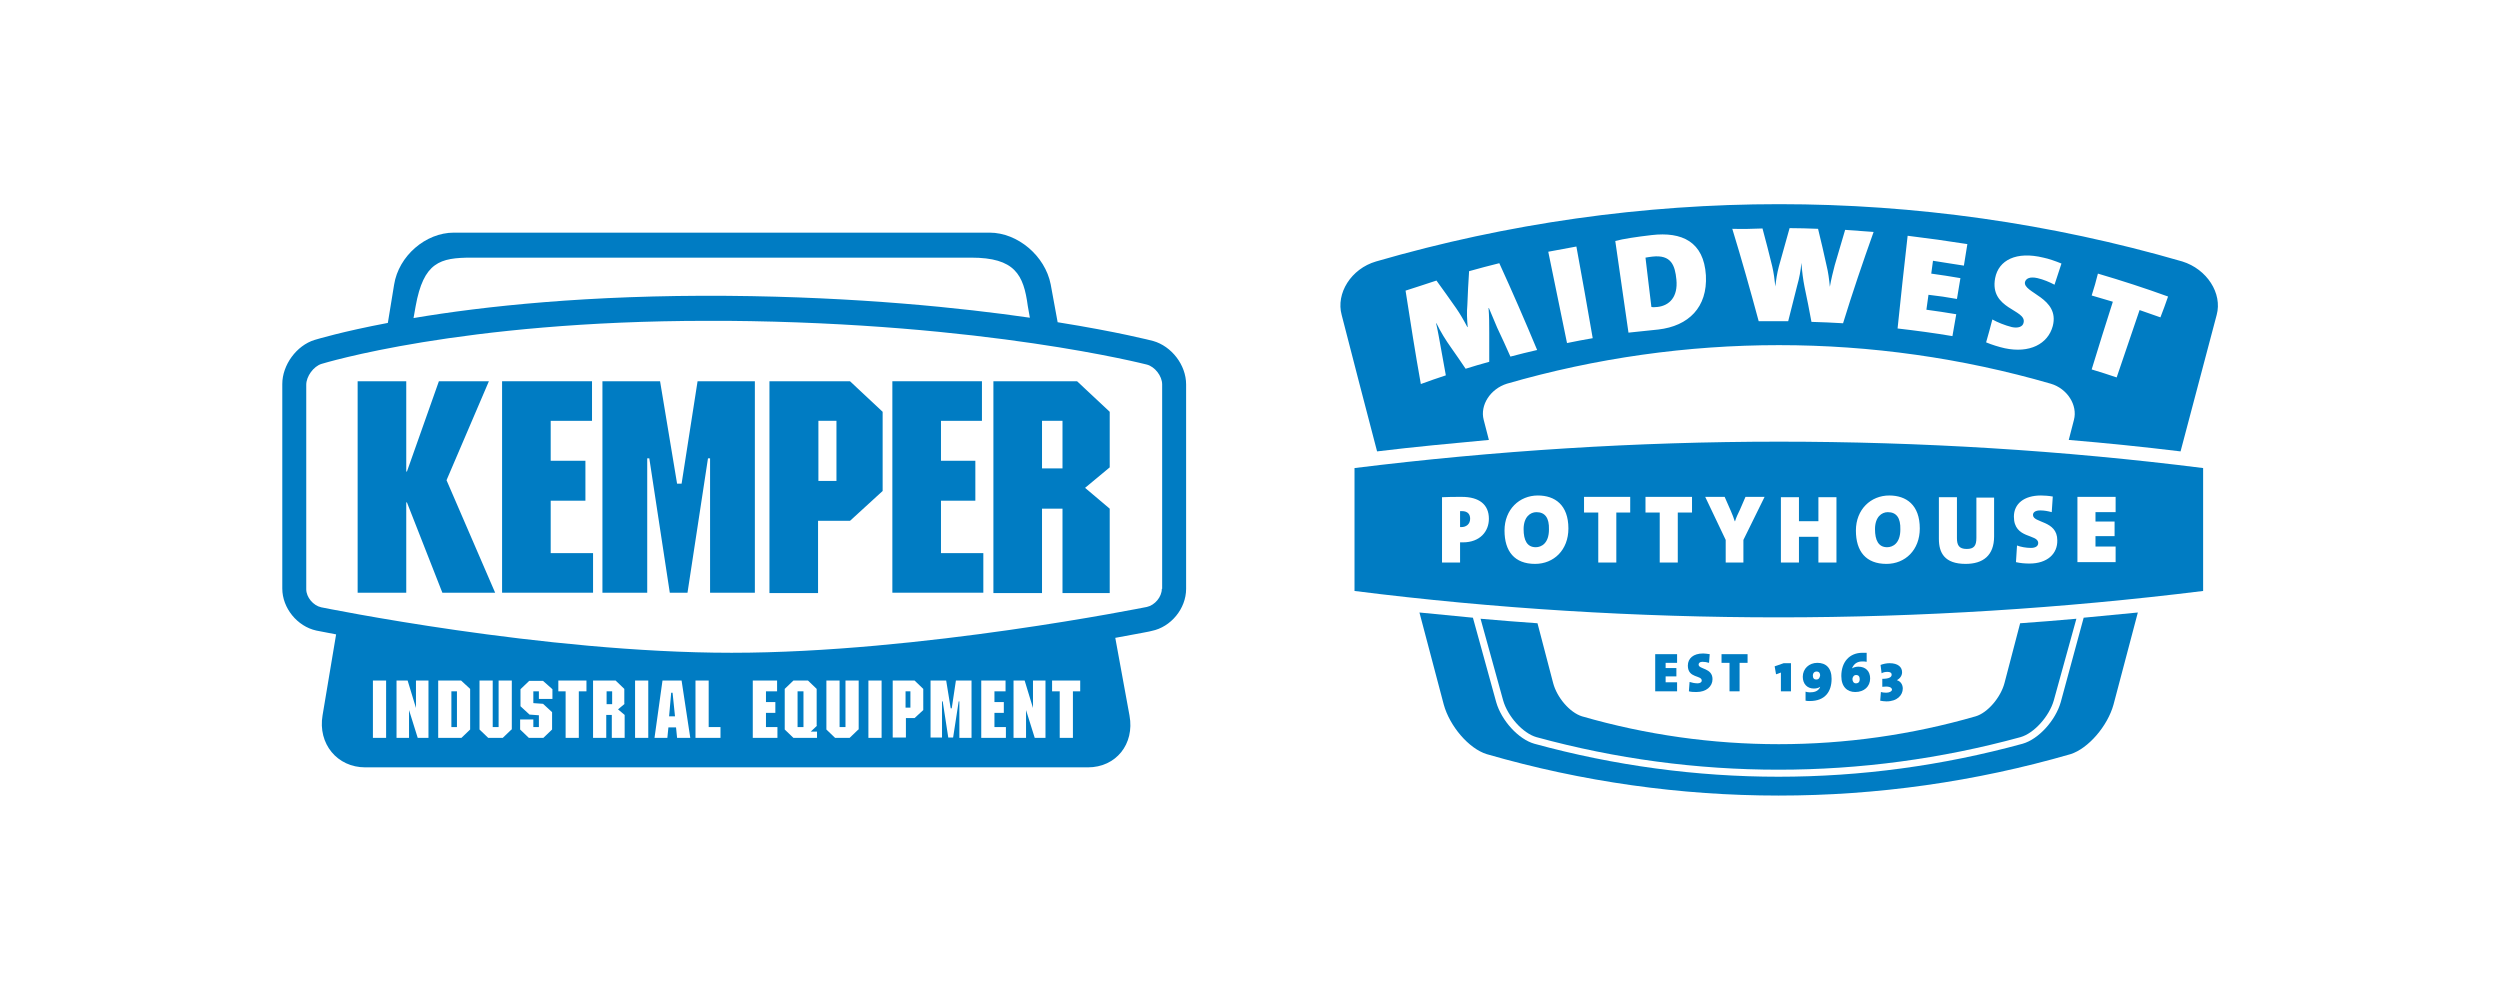 <?xml version="1.0" encoding="utf-8"?>
<!-- Generator: Adobe Illustrator 22.0.1, SVG Export Plug-In . SVG Version: 6.00 Build 0)  -->
<!DOCTYPE svg PUBLIC "-//W3C//DTD SVG 1.1//EN" "http://www.w3.org/Graphics/SVG/1.1/DTD/svg11.dtd">
<svg version="1.1" id="Layer_1" xmlns="http://www.w3.org/2000/svg" xmlns:xlink="http://www.w3.org/1999/xlink" x="0px" y="0px"
	 viewBox="0 0 720 288" style="enable-background:new 0 0 720 288;" xml:space="preserve">
<style type="text/css">
	.st0{fill:#007CC3;}
</style>
<g>
	<polygon class="st0" points="140.8,109.8 126.4,109.8 117.2,135.8 117,135.8 117,109.8 103,109.8 103,170.7 117,170.7 117,144.7 
		117.2,144.7 127.4,170.7 142.6,170.7 128.6,138.3 	"/>
	<polygon class="st0" points="158.6,144.2 168.6,144.2 168.6,132.7 158.6,132.7 158.6,121.2 170.5,121.2 170.5,109.8 144.6,109.8 
		144.6,170.7 170.8,170.7 170.8,159.3 158.6,159.3 	"/>
	<polygon class="st0" points="196.3,139.3 195,139.3 190.1,109.8 173.5,109.8 173.5,170.7 186.4,170.7 186.4,132 187,132 
		192.9,170.7 198,170.7 203.9,132 204.5,132 204.5,170.7 217.4,170.7 217.4,109.8 200.9,109.8 	"/>
	<path class="st0" d="M221.6,109.8v61h14V150h9.2l9.4-8.6v-22.8l-9.4-8.8H221.6z M240.9,138.5h-5.2v-17.3h5.2V138.5z"/>
	<polygon class="st0" points="271,144.2 280.9,144.2 280.9,132.7 271,132.7 271,121.2 282.8,121.2 282.8,109.8 257,109.8 257,170.7 
		283.2,170.7 283.2,159.3 271,159.3 	"/>
	<path class="st0" d="M286.1,109.8v61h14v-24.3h5.9v24.3h13.6v-24.3l-7.1-6l7.1-5.9v-16l-9.4-8.8H286.1z M306,134.9h-5.9v-13.7h5.9
		V134.9z"/>
	<path class="st0" d="M332.1,98.2c-0.4-0.1-10-2.6-27.5-5.4l-2-10.9C301,73.7,293.1,67,285,67H130.7c-8.1,0-15.9,6.7-17.2,15
		l-1.8,11c-13.2,2.5-20.4,4.7-21.1,4.9c-5.2,1.6-9.3,7.2-9.3,12.7v58.9c0,5.6,4.3,10.9,9.8,12.1c0.1,0,2.1,0.4,5.7,1.1L92.9,206
		c-1.4,8.2,4.2,15,12.3,15h208.1c8.1,0,13.5-6.7,12-14.9l-4.1-22.4c6.5-1.2,10.4-1.9,10.5-2c5.5-1.1,9.9-6.4,9.9-12.1v-58.9
		C341.6,105.1,337.4,99.7,332.1,98.2z M119.7,88.2c2.3-12.7,7-14,16.1-14h143.9c12.6,0,15.1,4.9,16.3,13.9l0.6,3.4
		c-19.4-2.8-49.5-6-87.1-6.3c-39.9-0.3-70.3,3-90.4,6.4L119.7,88.2z M111.2,212.5h-3.8V196h3.8V212.5z M123.4,212.5h-3.1l-2.5-8h0v8
		h-3.6V196h3.2l2.4,7.9h0V196h3.6V212.5z M135.4,210.1l-2.5,2.4h-6.7V196h6.6l2.6,2.4V210.1z M147.3,210.1l-2.5,2.4h-4.2l-2.5-2.4
		V196h3.8v13.4h1.7V196h3.8V210.1z M159,201.3h-3.8v-2.2h-1.6v3.4l2.8,0.2l2.6,2.4v5l-2.5,2.4h-4.2l-2.5-2.4v-2.9h3.8v2.2h1.6v-3.4
		l-2.7-0.2l-2.6-2.4v-4.9l2.5-2.4h4l2.7,2.4V201.3z M168.8,199.1h-2.1v13.4h-3.8v-13.4h-2.1V196h8.1V199.1z M179.9,202.7l-1.9,1.6
		l1.9,1.6v6.6h-3.7v-6.6h-1.6v6.6h-3.8V196h6.5l2.5,2.4V202.7z M186.7,212.5h-3.8V196h3.8V212.5z M195,212.5l-0.3-3h-2.2l-0.3,3
		h-3.7l2.3-16.5h5.5l2.5,16.5H195z M207.5,212.5h-7.2V196h3.8v13.4h3.4V212.5z M223.9,212.5h-7.1V196h7v3.1h-3.2v3.1h2.7v3.1h-2.7
		v4.1h3.3V212.5z M235.3,209l-1.8,1.7h1.8v1.8h-6.8l-2.5-2.4v-11.7l2.5-2.4h4.2l2.5,2.4V209z M247.2,210.1l-2.5,2.4h-4.2l-2.5-2.4
		V196h3.8v13.4h1.7V196h3.8V210.1z M253.9,212.5h-3.8V196h3.8V212.5z M265.9,204.5l-2.5,2.3h-2.5v5.6h-3.8V196h6.3l2.5,2.4V204.5z
		 M279.8,212.5h-3.5V202h-0.2l-1.6,10.4h-1.4l-1.6-10.4h-0.2v10.4H268V196h4.5l1.3,8h0.3l1.2-8h4.5V212.5z M289.7,212.5h-7.1V196h7
		v3.1h-3.2v3.1h2.7v3.1h-2.7v4.1h3.3V212.5z M301.1,212.5h-3.1l-2.5-8h0v8h-3.6V196h3.2l2.4,7.9h0V196h3.6V212.5z M311.1,199.1h-2.1
		v13.4h-3.8v-13.4H303V196h8.1V199.1z M334.6,169.6c0,2.3-2,4.7-4.3,5.2c-0.6,0.1-65.2,13.2-119.6,13.2c-54.3,0-117.6-13-118.2-13.1
		c-2.3-0.5-4.3-2.9-4.3-5.2v-58.9c0-2.4,2.1-5.3,4.4-6c0.4-0.1,40.1-12.4,111.2-12.4c1.8,0,3.7,0,5.5,0
		C284,93,329.8,104.9,330.3,105c2.3,0.6,4.4,3.3,4.4,5.7V169.6z"/>
	<polygon class="st0" points="193.3,199.5 192.7,206.3 194.4,206.3 193.7,199.5 	"/>
	<rect x="229.7" y="199.1" class="st0" width="1.7" height="10.3"/>
	<rect x="174.7" y="199.1" class="st0" width="1.6" height="3.7"/>
	<rect x="130" y="199.1" class="st0" width="1.6" height="10.3"/>
	<rect x="260.8" y="199.1" class="st0" width="1.4" height="4.7"/>
</g>
<g>
	<polygon class="st0" points="483,190.9 483,188.4 476.7,188.4 476.7,199.1 483,199.1 483,196.5 479.7,196.5 479.7,194.8 
		482.8,194.8 482.8,192.4 479.7,192.4 479.7,190.9 	"/>
	<path class="st0" d="M490.3,190.6c0.6,0,1.3,0.1,1.9,0.3l0.2-2.5c-0.7-0.1-1.4-0.2-1.9-0.2c-2.8,0-4.4,1.4-4.4,3.5
		c0,3.7,4,2.7,4,4.3c0,0.5-0.5,0.8-1.2,0.8c-0.8,0-1.7-0.2-2.3-0.4l-0.2,2.7c0.7,0.2,1.5,0.2,2.2,0.2c2.8,0,4.6-1.6,4.6-3.7
		c0-3.3-4-2.8-4-4.2C489.2,191,489.5,190.6,490.3,190.6z"/>
	<polygon class="st0" points="501,199.1 501,190.9 503.3,190.9 503.3,188.4 495.8,188.4 495.8,190.9 498.1,190.9 498.1,199.1 	"/>
	<polygon class="st0" points="515.8,199.1 515.8,191 513.7,191 511.1,191.9 511.5,194.2 512.9,193.7 512.9,199.1 	"/>
	<path class="st0" d="M521.2,199.4c-0.4,0-0.9-0.1-1.2-0.2v2.6c0.4,0.1,0.9,0.1,1.2,0.1c4.5,0,6.3-2.8,6.3-6.4
		c0-3.2-1.7-4.6-4.1-4.6c-2.4,0-4.2,1.7-4.2,4c0,2,1.2,3.4,3.2,3.4c0.8,0,1.4-0.2,1.8-0.5l0,0c0,0.1-0.1,0.2-0.1,0.3
		C523.5,199.1,522.5,199.4,521.2,199.4z M523.1,195.7c-0.7,0-1-0.4-1-1.2c0-0.6,0.4-1.1,1.1-1.1c0.7,0,1,0.5,1,1.1
		C524.1,195.2,523.8,195.7,523.1,195.7z"/>
	<path class="st0" d="M536.3,190.5c0.4,0,0.9,0,1.3,0.1v-2.6c-0.3,0-0.9,0-1.2,0c-3.8,0-6.1,2.7-6.1,6.7c0,3.1,1.7,4.6,4,4.6
		c2.6,0,4.3-1.6,4.3-3.9c0-2.1-1.3-3.4-3.4-3.4c-0.7,0-1.4,0.2-1.8,0.5l0,0c0-0.1,0.1-0.2,0.1-0.3
		C534.1,191,535.1,190.5,536.3,190.5z M534.6,194.4c0.6,0,1,0.4,1,1.2c0,0.7-0.3,1.2-1.1,1.2c-0.6,0-1-0.5-1-1.3
		C533.6,194.9,533.9,194.4,534.6,194.4z"/>
	<path class="st0" d="M543.2,199.5c-0.6,0-1.2-0.1-1.5-0.2l-0.2,2.5c0.5,0.1,1.2,0.2,1.8,0.2c3.1,0,4.7-1.8,4.7-3.7
		c0-1.1-0.6-2.1-1.7-2.4v0c0.9-0.5,1.5-1.3,1.5-2.3c0-1.5-1.2-2.6-3.6-2.6c-0.9,0-1.8,0.2-2.6,0.5l0.3,2.4c0.5-0.3,1.1-0.4,1.7-0.4
		c0.8,0,1.2,0.3,1.2,0.8c0,0.7-0.7,1.2-2.7,1.2v2.3c1.6-0.2,2.8,0,2.8,0.9C544.8,199.1,544.2,199.5,543.2,199.5z"/>
	<path class="st0" d="M442.5,147.5c-1.8,0-3.7,1.4-3.7,4.9c0,3.2,1,5.2,3.5,5.2c1.6,0,3.8-1.1,3.8-5.1
		C446.2,149.2,445,147.5,442.5,147.5z"/>
	<path class="st0" d="M543.7,147.5c-1.8,0-3.7,1.4-3.7,4.9c0,3.2,1,5.2,3.5,5.2c1.6,0,3.8-1.1,3.8-5.1
		C547.4,149.2,546.2,147.5,543.7,147.5z"/>
	<path class="st0" d="M634.5,134.8c-40.4-5.1-81.5-7.6-122.2-7.6c-40.7,0-81.8,2.6-122.2,7.6v35.4c40.4,5.1,81.5,7.6,122.2,7.6
		c40.7,0,81.8-2.6,122.2-7.6V134.8z M421.3,156.2c-0.1,0-0.4,0-0.8,0v5.8h-5.2v-18.8c1.7-0.1,3.6-0.1,5.7-0.1c5,0,7.8,2.2,7.8,6.3
		C428.8,153,426.3,156.2,421.3,156.2z M442.1,162.4c-5.9,0-8.8-3.6-8.8-9.6c0-6.1,4.3-10.1,9.6-10.1c4.9,0,8.8,2.7,8.8,9.5
		C451.7,158.4,447.5,162.4,442.1,162.4z M469.6,147.6h-4.1V162h-5.2v-14.4h-4.1v-4.5h13.3V147.6z M487.3,147.6h-4.1V162H478v-14.4
		h-4.1v-4.5h13.4V147.6z M502.1,155.5v6.5H497v-6.5l-5.9-12.4h5.6l1.8,4.1c0.5,1.1,0.8,2,1.1,2.9h0.1c0.3-1,0.8-2.1,1.4-3.3l1.6-3.7
		h5.5L502.1,155.5z M528.9,162h-5.2v-7.4h-5.6v7.4h-5.2v-18.8h5.2v6.9h5.6v-6.9h5.2V162z M543.3,162.4c-5.9,0-8.8-3.6-8.8-9.6
		c0-6.1,4.3-10.1,9.6-10.1c4.9,0,8.8,2.7,8.8,9.5C552.9,158.4,548.7,162.4,543.3,162.4z M574.3,154.5c0,5.5-3.2,7.9-8.2,7.9
		c-6.1,0-7.7-3.2-7.7-7.2v-12h5.2v11.8c0,2,0.6,3.1,2.8,3.1c2.1,0,2.8-0.9,2.8-3.2v-11.6h5.1V154.5z M584.5,162.3
		c-1.3,0-2.6-0.1-3.9-0.4l0.3-4.8c1,0.4,2.6,0.7,4,0.7c1.3,0,2.1-0.5,2.1-1.4c0-2.7-7-1.1-7-7.6c0-3.7,2.9-6.1,7.8-6.1
		c0.9,0,2.3,0.1,3.4,0.3l-0.3,4.5c-1.1-0.3-2.2-0.5-3.3-0.5c-1.5,0-2.1,0.6-2.1,1.3c0,2.4,7,1.5,7,7.3
		C592.6,159.5,589.6,162.3,584.5,162.3z M609.3,147.5h-5.8v2.7h5.5v4.2h-5.5v3h5.8v4.5h-11v-18.8h11V147.5z"/>
	<path class="st0" d="M421,147.2c-0.1,0-0.3,0-0.5,0v4.6c0.2,0,0.3,0,0.4,0c1.3,0,2.5-0.8,2.5-2.4
		C423.4,148.2,422.8,147.2,421,147.2z"/>
	<path class="st0" d="M477.4,88.4c3.4-0.4,5.9-2.9,5.4-7.9c-0.4-4.1-1.5-7.2-6.9-6.6c-0.9,0.1-1.4,0.2-2,0.3
		c0.6,4.8,1.1,9.5,1.7,14.2C476,88.5,476.5,88.5,477.4,88.4z"/>
	<path class="st0" d="M396.6,130c10.7-1.3,21.4-2.3,32.2-3.3c-0.5-1.9-1-3.9-1.5-5.8c-1.1-4.2,1.9-8.9,6.7-10.4
		c51.2-14.8,105.5-14.8,156.6,0c4.8,1.4,7.8,6.2,6.7,10.4c-0.5,1.9-1,3.9-1.5,5.8c10.8,0.9,21.5,2,32.2,3.3
		c3.5-13.1,6.9-26.2,10.4-39.3c1.7-6.2-2.8-13.2-9.9-15.4c-75.8-22-156.4-22-232.2,0c-7.2,2.1-11.6,9.2-9.9,15.4
		C389.7,103.7,393.2,116.9,396.6,130z M604.2,78.8c6.8,2,13.6,4.2,20.2,6.6c-0.7,2-1.4,4-2.2,6c-2-0.7-4-1.4-6-2.1
		c-2.2,6.5-4.4,12.9-6.6,19.4c-2.4-0.8-4.8-1.6-7.2-2.3c2-6.5,4-13,6.1-19.5c-2-0.6-4.1-1.2-6.1-1.8
		C603.1,82.9,603.7,80.9,604.2,78.8z M573.8,92c1.4,0.8,3.6,1.7,5.6,2.2c1.8,0.4,3.2-0.1,3.4-1.3c0.9-3.8-9.9-3.8-8.2-12.8
		c1-5.2,6.1-7.8,13.9-5.9c1.5,0.3,3.5,1,5.2,1.7c-0.7,2-1.3,4.1-2,6.1c-1.5-0.8-3.2-1.5-4.9-1.9c-2.2-0.5-3.3,0.1-3.6,1.1
		c-0.7,3.2,10.1,4.5,8,12.7c-1.4,5.2-6.7,7.9-13.8,6.4c-1.8-0.4-3.7-1-5.4-1.7C572.7,96.3,573.2,94.2,573.8,92z M549.4,67.9
		c5.8,0.7,11.5,1.5,17.2,2.4c-0.3,2.1-0.7,4.1-1,6.2c-3-0.5-6-0.9-8.9-1.4c-0.2,1.2-0.3,2.5-0.5,3.7c2.8,0.4,5.6,0.8,8.4,1.3
		c-0.3,2-0.7,4-1,6c-2.7-0.5-5.5-0.9-8.2-1.2c-0.2,1.4-0.4,2.9-0.6,4.3c2.9,0.4,5.7,0.8,8.6,1.3c-0.4,2.1-0.7,4.2-1.1,6.3
		c-5.3-0.9-10.6-1.6-15.8-2.2C547.4,85.7,548.4,76.8,549.4,67.9z M507.6,65.8c1,3.6,1.9,7.3,2.8,10.9c0.4,1.7,0.7,3.8,0.9,5.8
		c0,0,0,0,0,0c0.2-1.9,0.5-3.8,1-5.7c1-3.7,2.1-7.4,3.1-11.1c2.7,0,5.5,0.1,8.2,0.2c0.9,3.6,1.7,7.2,2.5,10.8
		c0.4,1.6,0.7,3.7,0.9,5.9c0,0,0,0,0,0c0.4-2.3,0.9-4.3,1.4-6.2c1-3.4,2-6.8,3-10.2c2.7,0.2,5.5,0.4,8.2,0.6
		c-3.1,8.7-6.1,17.5-8.8,26.3c-3-0.2-6.1-0.3-9.1-0.4c-0.6-3.4-1.3-6.7-2-10.1c-0.4-2-0.7-4.3-0.9-6.9c0,0,0,0,0,0
		c-0.2,2.3-0.6,4.4-1.2,6.5c-0.9,3.4-1.7,6.9-2.6,10.3c-2.8,0-5.7,0-8.5,0c-2.4-8.9-4.9-17.8-7.6-26.6
		C501.9,66,504.8,65.9,507.6,65.8z M475.7,67.7c8.7-1,15,1.9,15.6,11.6c0.5,9.2-5,14.6-13.7,15.6c-2.9,0.3-5.9,0.6-8.6,0.9
		c-1.3-8.8-2.5-17.6-3.8-26.4C467.4,68.8,471.4,68.2,475.7,67.7z M454,71c1.6,8.8,3.2,17.6,4.7,26.4c-2.5,0.4-4.9,0.9-7.4,1.4
		c-1.8-8.8-3.6-17.5-5.4-26.3C448.6,72,451.3,71.5,454,71z M413.7,80.8c1.9,2.6,3.8,5.3,5.7,8c1.1,1.6,2.1,3.3,3.2,5.4
		c0,0,0.1,0,0.1,0c-0.2-2.3-0.3-4.2-0.1-6.4c0.1-3.2,0.3-6.5,0.5-9.7c2.9-0.8,5.8-1.6,8.7-2.3c3.8,8.3,7.4,16.6,10.9,25
		c-2.6,0.6-5.1,1.2-7.7,1.9c-1.2-2.8-2.5-5.5-3.8-8.3c-0.7-1.7-1.5-3.5-2.4-5.7c0,0-0.1,0-0.1,0c0.2,2.4,0.2,4.7,0.2,7.2
		c0,2.8,0,5.5,0,8.3c-2.3,0.6-4.5,1.3-6.8,2c-1.4-2.1-2.8-4.1-4.2-6.1c-1.5-2.1-3-4.5-4.2-7c0,0-0.1,0-0.1,0
		c0.6,2.6,0.9,4.6,1.3,6.7c0.5,2.8,1,5.5,1.5,8.3c-2.4,0.8-4.8,1.6-7.2,2.5c-1.6-8.9-3-17.9-4.4-26.9
		C407.8,82.7,410.8,81.8,413.7,80.8z"/>
	<path class="st0" d="M447.3,196.7c-1.5-5.7-3-11.5-4.5-17.2c-5.5-0.4-10.9-0.8-16.4-1.3l6.5,23.5c1.3,4.6,5.7,9.5,9.6,10.6
		c45.6,12.5,93.8,12.5,139.4,0c3.9-1.1,8.3-6,9.6-10.6l6.5-23.5c-5.4,0.5-10.8,0.9-16.2,1.3c-1.5,5.7-3,11.5-4.5,17.2
		c-1.1,4.2-4.9,8.6-8.3,9.6c-37,10.7-76.4,10.7-113.4,0C452.1,205.2,448.4,200.9,447.3,196.7z"/>
	<path class="st0" d="M593.5,202.2c-1.5,5.3-6.4,10.7-11,12c-23,6.3-46.6,9.5-70.3,9.5c-23.6,0-47.3-3.2-70.3-9.5
		c-4.6-1.3-9.5-6.7-11-12l-6.7-24.3c-5.1-0.5-10.2-1-15.4-1.5c2.3,8.8,4.7,17.7,7,26.5c1.7,6.2,7.2,12.7,12.4,14.3
		c54.9,15.9,113.2,15.9,168.1,0c5.1-1.6,10.7-8.1,12.4-14.3c2.3-8.8,4.7-17.7,7-26.5c-5.2,0.5-10.4,1-15.6,1.5L593.5,202.2z"/>
</g>
</svg>
